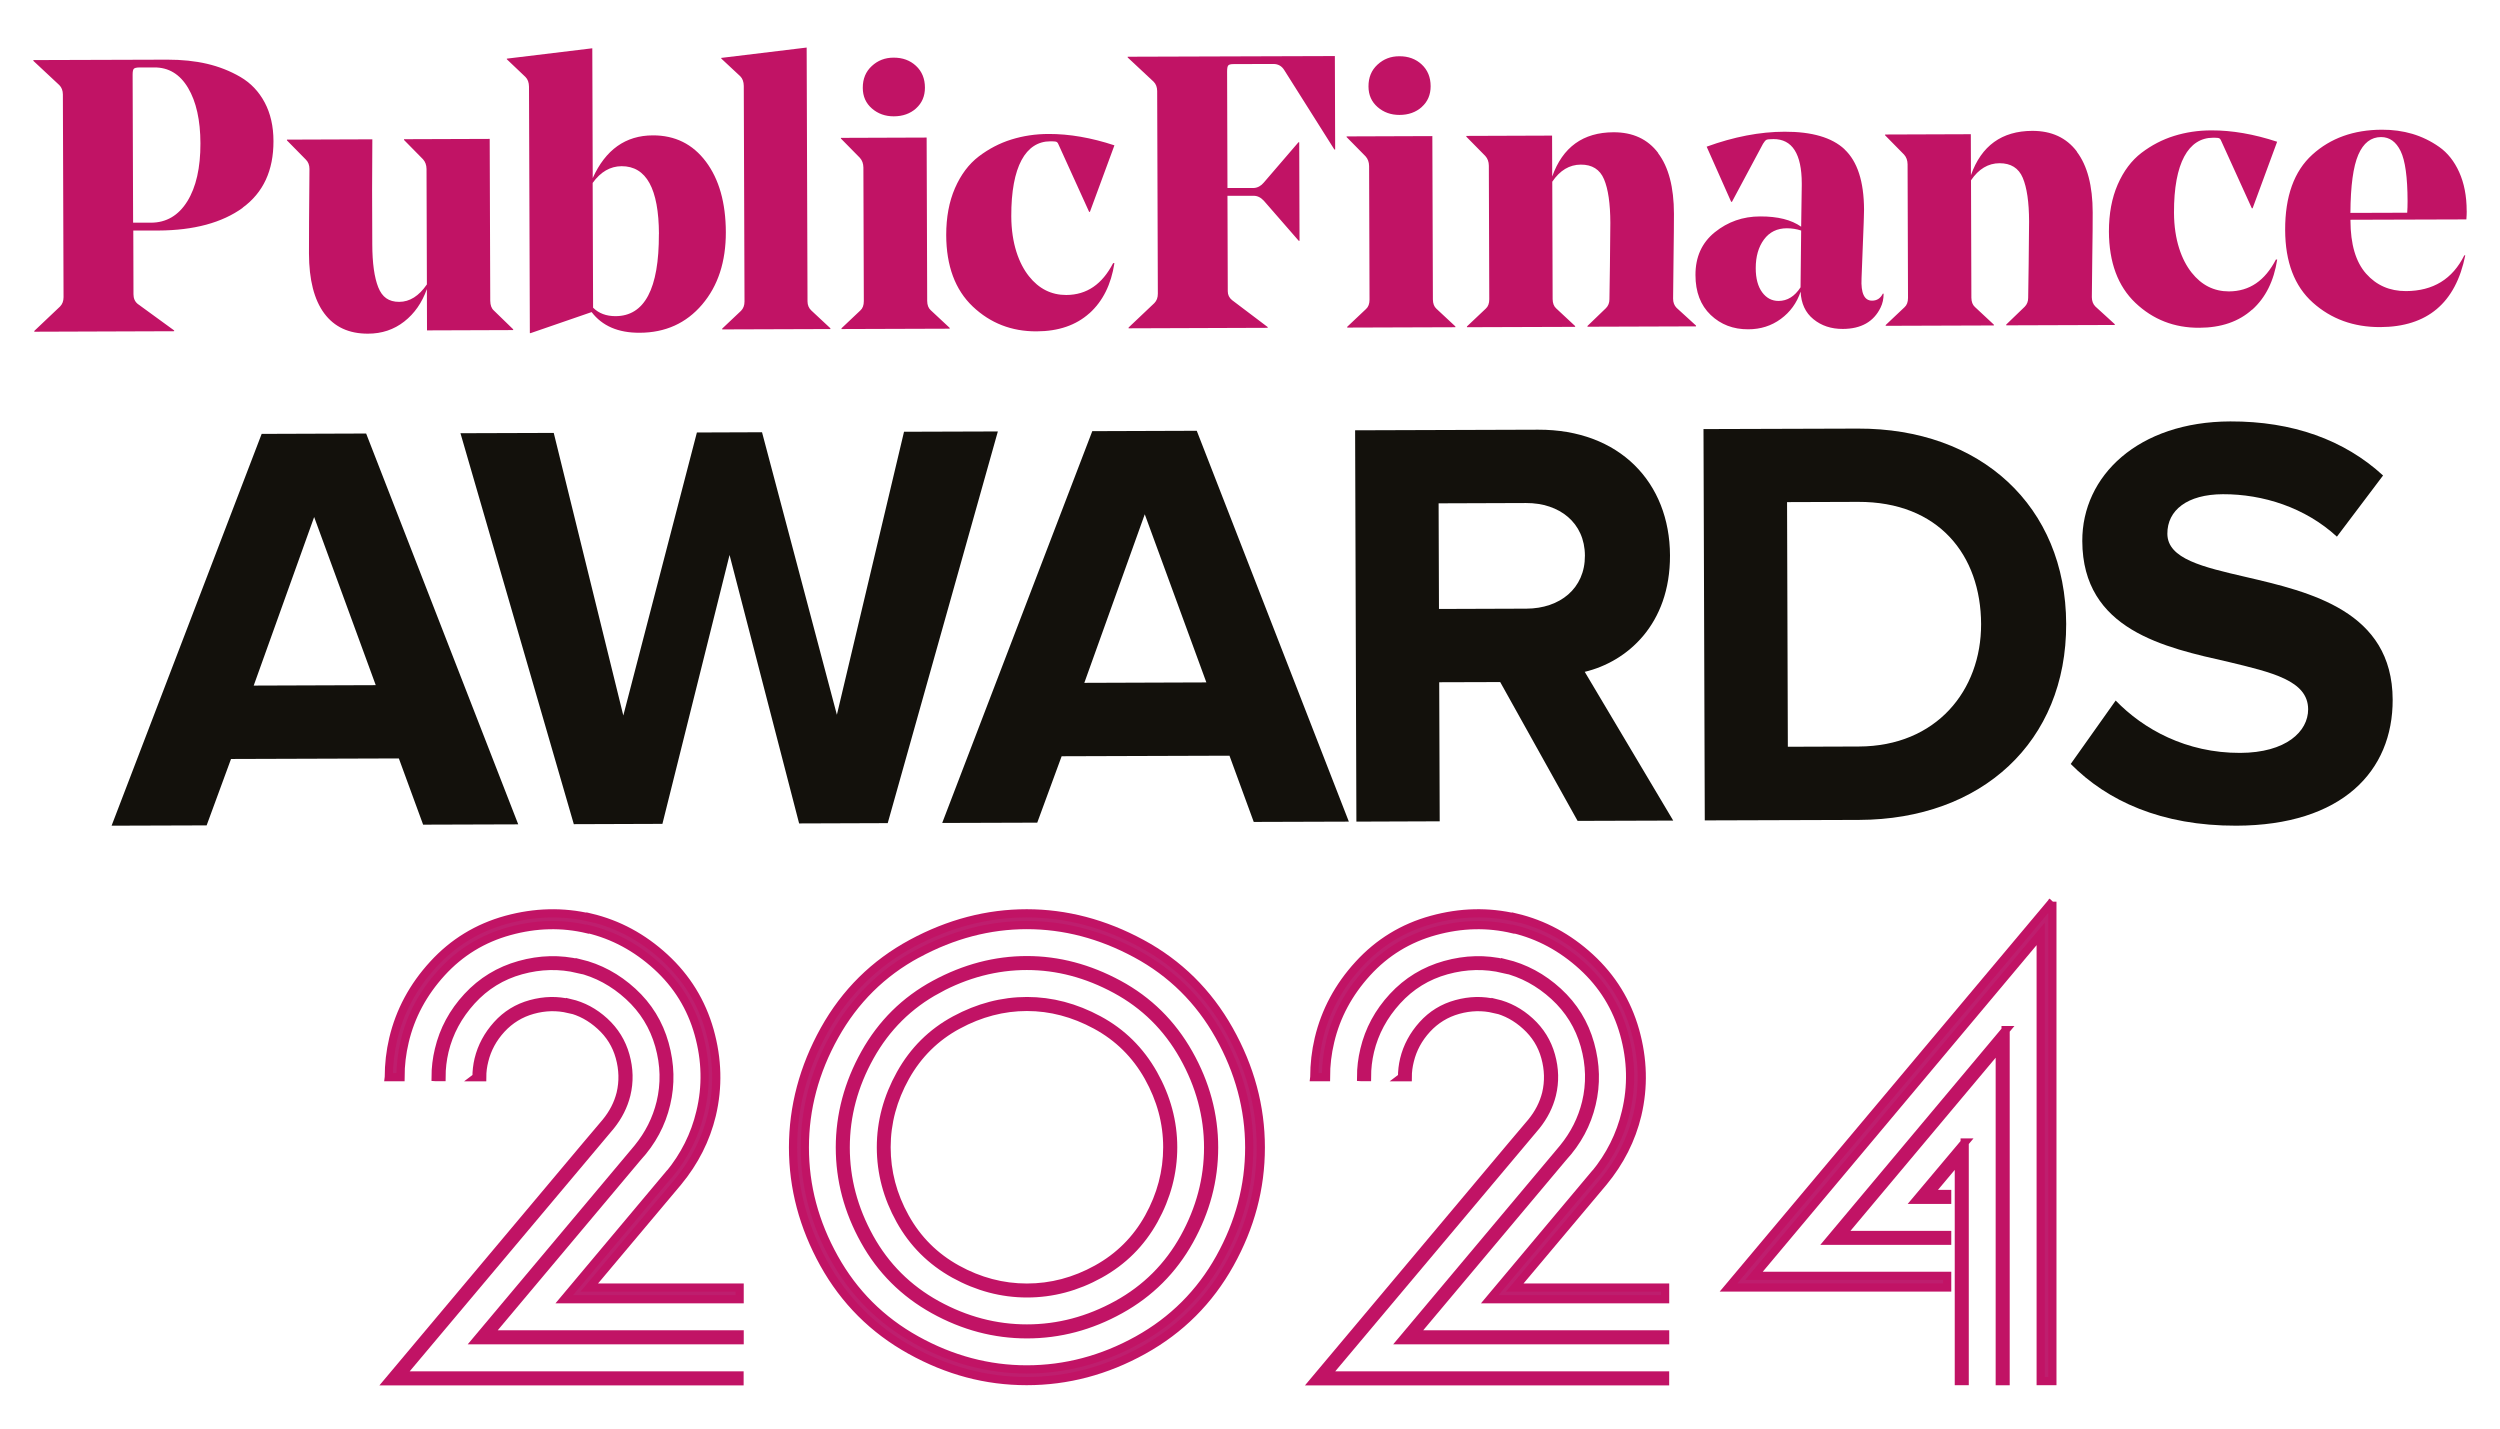 <svg xmlns="http://www.w3.org/2000/svg" xmlns:xlink="http://www.w3.org/1999/xlink" viewBox="0 0 411.11 234.92"><defs><style>      .cls-1 {        clip-path: url(#clippath);      }      .cls-2 {        fill: none;      }      .cls-2, .cls-3, .cls-4 {        stroke-width: 0px;      }      .cls-5 {        mix-blend-mode: screen;        opacity: .1;      }      .cls-6 {        clip-path: url(#clippath-1);      }      .cls-7 {        fill: #be1e6e;        stroke: #c11365;        stroke-miterlimit: 10;        stroke-width: 1.35px;      }      .cls-8 {        isolation: isolate;      }      .cls-3 {        fill: #13110c;      }      .cls-4 {        fill: #c11365;      }    </style><clipPath id="clippath"><rect class="cls-2" x="-91.94" y="-1666.65" width="3024" height="1431.53"></rect></clipPath><clipPath id="clippath-1"><rect class="cls-2" x="-91.94" y="-1666.65" width="3024" height="1431.53"></rect></clipPath><image id="image" width="5787" height="3858"></image></defs><g class="cls-8"><g id="Layer_1" data-name="Layer 1"><g class="cls-5"><g class="cls-1"><use transform="translate(-112.69 -1891.67) scale(.53)" xlink:href="#image"></use></g></g><g class="cls-5"><g class="cls-6"><use transform="translate(-112.69 -1891.67) scale(.53)" xlink:href="#image"></use></g></g><g><g><path class="cls-7" d="M78.36,177.12c0-.97.11-1.95.34-2.92.51-2.1,1.53-3.99,3.04-5.67,1.51-1.68,3.36-2.82,5.56-3.42,2.19-.6,4.34-.65,6.44-.13v-.04c2.1.49,3.99,1.5,5.67,3.04,1.68,1.54,2.83,3.4,3.44,5.58.61,2.18.67,4.33.15,6.46-.46,1.85-1.32,3.55-2.58,5.12l-34.5,41.04h55.69v.96h-57.77l32.61-38.84,3.19-3.77c1.18-1.44,1.99-3.01,2.42-4.73.46-1.95.41-3.94-.15-5.96-.56-2.03-1.63-3.74-3.19-5.15-1.54-1.41-3.27-2.35-5.19-2.81v.04c-1.95-.46-3.93-.41-5.94.15-2.01.56-3.73,1.62-5.14,3.15-1.41,1.54-2.34,3.27-2.81,5.19-.23.9-.35,1.81-.35,2.73h-.96ZM63.94,177.12c0-2.13.24-4.23.73-6.31,1.08-4.54,3.26-8.61,6.56-12.21,3.29-3.6,7.3-6.05,12.02-7.35,4.72-1.29,9.33-1.4,13.85-.33v-.04c4.54,1.08,8.61,3.27,12.21,6.58,3.6,3.31,6.06,7.31,7.39,12,1.32,4.69,1.44,9.32.36,13.88-.97,4.03-2.83,7.71-5.58,11.04l-14.58,17.35h24.73v1.92h-28.84l17.23-20.54h.04c2.51-3.05,4.22-6.46,5.11-10.23,1.03-4.23.93-8.52-.29-12.88-1.22-4.36-3.51-8.07-6.87-11.13-3.36-3.06-7.14-5.1-11.35-6.1l-.04.04c-4.18-1-8.46-.9-12.84.31-4.39,1.21-8.1,3.48-11.16,6.83-3.05,3.35-5.08,7.12-6.07,11.33-.46,1.92-.69,3.87-.69,5.85h-1.92ZM71.63,177.12c0-1.51.18-3.01.54-4.5.77-3.26,2.33-6.16,4.69-8.71s5.22-4.29,8.58-5.23c3.36-.94,6.65-1.02,9.88-.25v-.04c3.23.77,6.13,2.33,8.71,4.69,2.58,2.36,4.33,5.22,5.27,8.58.94,3.36,1.02,6.65.25,9.88-.77,3.28-2.34,6.22-4.73,8.81l-24.42,29.08h41.23v.96h-43.27l26.5-31.58c1.85-2.26,3.1-4.76,3.77-7.5.74-3.08.67-6.21-.23-9.39-.9-3.18-2.57-5.89-5.02-8.13-2.45-2.24-5.21-3.74-8.29-4.48v.04c-3.08-.74-6.21-.67-9.4.21-3.19.88-5.9,2.55-8.13,5-2.23,2.45-3.72,5.21-4.46,8.29-.33,1.41-.5,2.83-.5,4.27h-.96Z"></path><path class="cls-7" d="M168.84,150.19c6.46,0,12.76,1.65,18.88,4.96,6.13,3.31,10.93,8.04,14.4,14.21,3.47,6.17,5.21,12.61,5.21,19.33s-1.69,13.04-5.08,19.13c-3.39,6.09-8.13,10.83-14.23,14.21-6.1,3.39-12.5,5.08-19.19,5.08s-13.01-1.69-19.11-5.08c-6.1-3.38-10.84-8.12-14.23-14.21-3.38-6.09-5.08-12.47-5.08-19.13s1.72-13.16,5.15-19.33c3.44-6.17,8.22-10.9,14.35-14.21,6.13-3.31,12.44-4.96,18.92-4.96ZM150.88,156.83c-5.82,3.14-10.36,7.64-13.63,13.5-3.27,5.86-4.9,11.98-4.9,18.36s1.61,12.39,4.83,18.17c3.22,5.78,7.72,10.28,13.52,13.5,5.8,3.22,11.85,4.83,18.15,4.83s12.44-1.61,18.23-4.83c5.79-3.22,10.3-7.72,13.52-13.5,3.22-5.78,4.83-11.84,4.83-18.17s-1.65-12.51-4.94-18.36c-3.29-5.86-7.85-10.36-13.67-13.5-5.82-3.14-11.81-4.71-17.96-4.71s-12.14,1.57-17.96,4.71ZM168.88,157.89c5.15,0,10.18,1.33,15.08,3.98,4.9,2.65,8.74,6.44,11.52,11.36,2.78,4.92,4.17,10.08,4.17,15.46s-1.35,10.44-4.06,15.31c-2.71,4.87-6.5,8.66-11.38,11.36-4.88,2.71-9.99,4.06-15.33,4.06s-10.44-1.35-15.33-4.06c-4.88-2.71-8.68-6.49-11.38-11.36-2.71-4.87-4.06-9.97-4.06-15.31s1.38-10.54,4.13-15.46,6.58-8.71,11.48-11.36c4.9-2.65,9.95-3.98,15.15-3.98ZM154.19,162.69c-4.74,2.56-8.45,6.24-11.12,11.02-2.67,4.78-4,9.78-4,14.98s1.31,10.1,3.92,14.83c2.62,4.73,6.3,8.4,11.04,11.02,4.74,2.61,9.69,3.92,14.84,3.92s10.1-1.31,14.84-3.92c4.74-2.61,8.42-6.29,11.04-11.02,2.61-4.73,3.92-9.67,3.92-14.83s-1.35-10.2-4.04-14.98c-2.69-4.78-6.41-8.45-11.16-11.02s-9.61-3.85-14.61-3.85-9.95,1.28-14.69,3.85ZM168.88,164.62c4.02,0,7.95,1.03,11.79,3.1,3.83,2.06,6.83,5.03,9,8.88,2.17,3.86,3.25,7.88,3.25,12.06s-1.06,8.17-3.17,11.98c-2.12,3.81-5.08,6.77-8.9,8.88-3.82,2.12-7.81,3.17-11.96,3.17s-8.14-1.06-11.96-3.17c-3.82-2.12-6.79-5.08-8.9-8.88-2.12-3.81-3.17-7.8-3.17-11.98s1.08-8.2,3.23-12.06c2.15-3.86,5.14-6.82,8.96-8.88,3.82-2.06,7.77-3.1,11.85-3.1ZM157.51,168.56c-3.68,1.99-6.55,4.83-8.62,8.52-2.06,3.69-3.1,7.55-3.1,11.58s1.01,7.87,3.04,11.52c2.03,3.65,4.87,6.49,8.54,8.52,3.67,2.03,7.5,3.04,11.5,3.04s7.83-1.01,11.5-3.04c3.67-2.03,6.51-4.87,8.54-8.52,2.02-3.65,3.04-7.49,3.04-11.52s-1.04-7.88-3.11-11.58c-2.08-3.69-4.96-6.53-8.64-8.52s-7.45-2.98-11.33-2.98-7.68.99-11.36,2.98Z"></path><path class="cls-7" d="M230.56,177.12c0-.97.11-1.95.34-2.92.51-2.1,1.53-3.99,3.04-5.67,1.51-1.68,3.36-2.82,5.56-3.42,2.19-.6,4.34-.65,6.44-.13v-.04c2.1.49,3.99,1.5,5.67,3.04,1.68,1.54,2.83,3.4,3.44,5.58.61,2.18.67,4.33.15,6.46-.46,1.85-1.32,3.55-2.58,5.12l-34.5,41.04h55.69v.96h-57.77l32.61-38.84,3.19-3.77c1.18-1.44,1.99-3.01,2.42-4.73.46-1.95.41-3.94-.15-5.96-.56-2.03-1.63-3.74-3.19-5.15-1.54-1.41-3.27-2.35-5.19-2.81v.04c-1.95-.46-3.93-.41-5.94.15-2.01.56-3.73,1.62-5.14,3.15-1.41,1.54-2.34,3.27-2.81,5.19-.23.9-.35,1.81-.35,2.73h-.96ZM216.13,177.12c0-2.13.24-4.23.73-6.31,1.08-4.54,3.26-8.61,6.56-12.21,3.29-3.6,7.3-6.05,12.02-7.35s9.33-1.4,13.85-.33v-.04c4.54,1.08,8.61,3.27,12.21,6.58,3.6,3.31,6.06,7.31,7.39,12,1.32,4.69,1.44,9.32.36,13.88-.97,4.03-2.83,7.71-5.58,11.04l-14.58,17.35h24.73v1.92h-28.84l17.23-20.54h.04c2.51-3.05,4.22-6.46,5.11-10.23,1.03-4.23.93-8.52-.29-12.88-1.22-4.36-3.51-8.07-6.87-11.13-3.36-3.06-7.14-5.1-11.35-6.1l-.04.04c-4.18-1-8.46-.9-12.84.31-4.39,1.21-8.1,3.48-11.16,6.83-3.05,3.35-5.08,7.12-6.07,11.33-.46,1.92-.69,3.87-.69,5.85h-1.92ZM223.82,177.12c0-1.51.18-3.01.54-4.5.77-3.26,2.33-6.16,4.69-8.71,2.36-2.55,5.22-4.29,8.58-5.23,3.36-.94,6.65-1.02,9.88-.25v-.04c3.23.77,6.13,2.33,8.71,4.69,2.58,2.36,4.33,5.22,5.27,8.58.94,3.36,1.02,6.65.25,9.88-.77,3.28-2.34,6.22-4.73,8.81l-24.42,29.08h41.23v.96h-43.27l26.5-31.58c1.85-2.26,3.1-4.76,3.77-7.5.74-3.08.67-6.21-.23-9.39-.9-3.18-2.57-5.89-5.02-8.13-2.45-2.24-5.21-3.74-8.29-4.48v.04c-3.08-.74-6.21-.67-9.4.21-3.19.88-5.9,2.55-8.13,5-2.23,2.45-3.72,5.21-4.46,8.29-.33,1.41-.5,2.83-.5,4.27h-.96Z"></path><path class="cls-7" d="M337.5,148.27v78.84h-1.92v-73.54l-47.15,56.23h31.77v1.92h-35.96l53.27-63.46ZM329.81,169.39v57.73h-.96v-55.04l-26,31h17.35v.96h-19.42l29.04-34.65ZM323.08,187.88v39.23h-.96v-36.58l-4.88,5.81h2.96v.96h-5.04l7.92-9.42Z"></path></g><g><path class="cls-3" d="M69.58,135.61l-3.99-10.89-27.6.09-4.01,10.92-15.63.05,24.68-64.43,17.18-.06,25.01,64.27-15.63.05ZM51.66,85.02l-9.94,27.72,20.07-.07-10.13-27.65Z"></path><path class="cls-3" d="M131.41,135.41l-11.44-44.15-11.04,44.22-14.57.05-18.64-64.29,15.34-.05,11.44,46.47,12.1-46.54,10.71-.04,12.31,46.46,11.04-46.54,15.43-.05-18.11,64.41-14.57.05Z"></path><path class="cls-3" d="M206.17,135.16l-3.99-10.89-27.6.09-4.01,10.92-15.63.05,24.68-64.43,17.18-.06,25.01,64.27-15.63.05ZM188.25,84.57l-9.94,27.72,20.07-.07-10.13-27.65Z"></path><path class="cls-3" d="M259.42,134.98l-12.72-22.82-10.03.03.08,22.87-13.7.05-.21-64.35,30.1-.1c13.41-.04,21.64,8.71,21.68,20.67.04,11.38-7.08,17.49-14.02,19.15l14.55,24.46-15.73.05ZM260.63,91.37c-.02-5.4-4.18-8.67-9.68-8.65l-14.38.05.06,17.37,14.38-.05c5.5-.02,9.64-3.31,9.62-8.72Z"></path><path class="cls-3" d="M280.34,134.91l-.21-64.35,25.38-.08c20.16-.07,34.2,12.72,34.26,32.11.06,19.39-13.88,32.17-34.05,32.24l-25.38.08ZM325.78,102.63c-.04-11.38-7.01-20.14-20.23-20.1l-11.68.04.13,40.23,11.68-.04c12.74-.04,20.13-9.23,20.1-20.13Z"></path><path class="cls-3" d="M340.51,125.64l7.4-10.44c4.55,4.71,11.6,8.64,20.48,8.61,7.53-.03,11.18-3.51,11.17-7.18-.02-4.73-6-6.06-13.05-7.77-10.52-2.38-24.04-5.23-24.09-19.89-.04-10.71,9.19-19.62,24.34-19.67,10.22-.03,18.73,3.02,25.12,8.89l-7.59,10.06c-5.23-4.81-12.18-7-18.74-6.98-5.88.02-9.16,2.64-9.14,6.5.01,4.15,5.9,5.48,12.86,7.1,10.62,2.47,24.14,5.61,24.19,20.18.04,11.77-8.33,20.67-25.69,20.73-12.35.04-21.24-4.08-27.24-10.14Z"></path></g><g><path class="cls-4" d="M394.77,24.85c.75,1.54,1.13,4.28,1.14,8.22,0,.72-.02,1.36-.06,1.91l-9.34.03c.03-4.45.46-7.63,1.3-9.57.84-1.93,2.09-2.9,3.74-2.9,1.4,0,2.47.77,3.22,2.31M405.63,34.69c0-2.46-.42-4.58-1.23-6.38-.81-1.8-1.91-3.18-3.29-4.15-1.38-.97-2.85-1.68-4.42-2.15-1.57-.46-3.24-.69-5.02-.68-4.62.02-8.42,1.38-11.42,4.1-3,2.72-4.49,6.86-4.47,12.4.02,5.25,1.53,9.23,4.55,11.93,3.02,2.7,6.7,4.04,11.07,4.03,7.75-.03,12.42-3.96,14-11.8h-.16c-1.94,3.9-5.11,5.86-9.6,5.88-2.67,0-4.85-.95-6.55-2.87-1.7-1.92-2.56-4.83-2.57-8.73v-.13s19.06-.06,19.06-.06c.04-.51.06-.97.06-1.4M370.37,50.92c2.2-1.98,3.56-4.72,4.1-8.24h-.21c-1.81,3.48-4.33,5.22-7.72,5.24-2.46,0-4.5-1.02-6.14-3.09-1.64-2.07-2.88-5.35-2.9-9.84-.03-8.22,2.39-12.33,6.41-12.34h.32c.38,0,.64.04.76.12.13.09.26.3.38.63l4.93,10.85h.13s4.03-10.94,4.03-10.94c-3.82-1.26-7.42-1.88-10.81-1.87-2.16,0-4.2.31-6.13.91-1.93.6-3.71,1.53-5.36,2.78-1.65,1.26-2.95,3-3.92,5.22-.97,2.23-1.44,4.8-1.44,7.72.02,5.08,1.47,8.99,4.36,11.74,2.89,2.74,6.39,4.11,10.49,4.09,3.6-.01,6.5-1.01,8.69-2.98M341.54,24.93c-1.72-2.28-4.17-3.42-7.35-3.41-5,.02-8.36,2.44-10.08,7.28l-.02-6.73-14.1.05v.13s3.12,3.17,3.12,3.17c.38.42.57.95.58,1.59l.07,21.98c0,.68-.19,1.19-.57,1.53l-3.1,2.93v.13s17.79-.06,17.79-.06v-.13s-3.12-2.91-3.12-2.91c-.38-.34-.57-.85-.58-1.52l-.06-19.31c1.26-1.87,2.83-2.8,4.69-2.81,1.86,0,3.14.79,3.82,2.4.68,1.61,1.03,4,1.04,7.17,0,1.19-.02,3.55-.07,7.08-.05,3.54-.08,5.37-.08,5.49,0,.59-.19,1.08-.57,1.46l-3.04,2.93v.13s17.85-.06,17.85-.06v-.13s-3.19-2.91-3.19-2.91c-.38-.38-.57-.89-.58-1.52,0-.72.02-2.85.07-6.38.05-3.54.08-6.07.07-7.59-.01-4.36-.88-7.68-2.61-9.96M296.19,37.92l-.1,9.27v.06c-.97,1.49-2.17,2.23-3.61,2.24-1.1,0-2-.47-2.7-1.42-.7-.95-1.06-2.27-1.06-3.97,0-1.91.44-3.47,1.35-4.71.91-1.23,2.16-1.85,3.77-1.85.8,0,1.59.12,2.35.37M303.33,24.55c-2.08-1.94-5.37-2.9-9.86-2.89-4.07.01-8.34.83-12.82,2.46l4.03,9.07h.13s5.11-9.55,5.11-9.55c.21-.34.39-.55.54-.64.15-.08.54-.13,1.17-.13,3.09-.01,4.65,2.42,4.66,7.29v.32s-.1,6.8-.1,6.8c-1.61-1.14-3.86-1.7-6.74-1.69-2.84,0-5.32.88-7.46,2.6-2.13,1.72-3.19,4.07-3.18,7.03,0,2.8.84,4.98,2.5,6.57,1.66,1.58,3.71,2.37,6.17,2.36,2.03,0,3.82-.57,5.36-1.7,1.54-1.13,2.63-2.62,3.26-4.49.09,1.95.79,3.46,2.11,4.53,1.32,1.08,2.93,1.61,4.83,1.6,3.01-.01,5.08-1.18,6.21-3.51.34-.68.5-1.44.5-2.29h-.13c-.38.76-.97,1.15-1.77,1.15-1.27,0-1.85-1.22-1.73-3.68l.35-9.02s0-.37.03-.98c.02-.61.03-1.05.03-1.3-.02-4.62-1.09-7.92-3.21-9.9M272.68,25.16c-1.72-2.28-4.17-3.42-7.35-3.41-5,.02-8.36,2.44-10.08,7.28l-.02-6.73-14.1.05v.13s3.12,3.17,3.12,3.17c.38.42.57.95.58,1.59l.07,21.98c0,.68-.19,1.19-.57,1.53l-3.1,2.93v.13s17.79-.06,17.79-.06v-.13s-3.12-2.91-3.12-2.91c-.38-.34-.57-.85-.58-1.52l-.06-19.31c1.26-1.87,2.83-2.8,4.69-2.81s3.14.79,3.82,2.4c.68,1.61,1.03,4,1.04,7.17,0,1.19-.02,3.55-.07,7.08-.05,3.54-.08,5.37-.08,5.49,0,.59-.19,1.08-.57,1.46l-3.04,2.93v.13s17.85-.06,17.85-.06v-.13s-3.19-2.91-3.19-2.91c-.38-.38-.58-.89-.58-1.52,0-.72.02-2.85.07-6.38.05-3.54.07-6.07.07-7.59-.01-4.36-.88-7.68-2.61-9.96M221.44,22.54l3.12,3.17c.38.42.57.95.58,1.59l.07,21.98c0,.68-.19,1.19-.57,1.53l-3.1,2.93v.13s17.79-.06,17.79-.06v-.13s-3.12-2.91-3.12-2.91c-.38-.34-.57-.85-.58-1.52l-.09-26.87-14.1.05v.13ZM233.81,17.58c.97-.87,1.45-2.01,1.45-3.4,0-1.48-.5-2.68-1.47-3.58-.98-.91-2.21-1.36-3.69-1.35-1.4,0-2.59.46-3.58,1.38-.99.91-1.49,2.11-1.48,3.59,0,1.4.51,2.53,1.5,3.39,1,.87,2.2,1.29,3.59,1.29,1.48,0,2.71-.44,3.68-1.31M185.44,9.32v.13s4.27,3.99,4.27,3.99c.38.38.57.89.58,1.52l.11,33.35c0,.64-.19,1.14-.57,1.53l-4.24,4.02v.13s22.87-.08,22.87-.08v-.13s-5.86-4.43-5.86-4.43c-.47-.38-.7-.87-.7-1.46l-.05-15.69h4.26c.64-.02,1.21.26,1.72.81l5.74,6.59h.13s-.05-16.2-.05-16.2h-.13s-5.7,6.63-5.7,6.63c-.46.55-1.01.85-1.65.89h-4.32s-.06-19.17-.06-19.17c0-.51.06-.84.19-.99.13-.15.42-.22.89-.22l6.54-.02c.76,0,1.36.33,1.78,1.01l8.24,13.06h.13s-.05-15.37-.05-15.37l-34.05.11Z"></path><path class="cls-4" d="M179.16,51.51c2.19-1.98,3.56-4.72,4.1-8.24h-.21c-1.81,3.48-4.32,5.22-7.71,5.24-2.46,0-4.5-1.02-6.14-3.09-1.64-2.07-2.88-5.35-2.9-9.84-.03-8.22,2.39-12.33,6.41-12.34h.32c.38,0,.64.04.76.12.13.08.26.3.38.63l4.93,10.85h.13s4.03-10.94,4.03-10.94c-3.82-1.26-7.42-1.88-10.81-1.87-2.16,0-4.2.31-6.13.91-1.93.6-3.71,1.53-5.36,2.78-1.65,1.26-2.95,3-3.92,5.22-.97,2.23-1.44,4.8-1.44,7.72.02,5.08,1.47,8.99,4.36,11.74,2.89,2.74,6.39,4.11,10.5,4.09,3.6-.01,6.5-1.01,8.69-2.98M138.28,22.78l3.12,3.17c.38.42.57.95.58,1.59l.07,21.98c0,.68-.19,1.19-.57,1.53l-3.1,2.93v.13s17.79-.06,17.79-.06v-.13s-3.12-2.91-3.12-2.91c-.38-.34-.57-.84-.58-1.52l-.09-26.87-14.1.05v.13ZM150.65,17.81c.97-.87,1.45-2.01,1.45-3.4,0-1.48-.5-2.68-1.47-3.58-.98-.91-2.21-1.36-3.69-1.35-1.4,0-2.59.46-3.58,1.38-.99.91-1.49,2.11-1.48,3.59,0,1.4.51,2.53,1.5,3.39,1,.87,2.2,1.29,3.59,1.29,1.48,0,2.71-.44,3.68-1.31M118.61,9.5v.13s3.12,2.91,3.12,2.91c.38.38.57.91.58,1.59l.12,35.45c0,.64-.19,1.14-.57,1.53l-3.1,2.93v.13s17.79-.06,17.79-.06v-.13s-3.12-2.91-3.12-2.91c-.42-.38-.64-.89-.64-1.52l-.14-41.73-14.03,1.7ZM108.35,38.5c.03,8.98-2.35,13.48-7.13,13.49-1.52,0-2.75-.46-3.69-1.39l-.07-20.52c1.31-1.82,2.89-2.74,4.76-2.75,4.07-.01,6.11,3.71,6.14,11.16M83.35,9.62v.13s3.06,2.91,3.06,2.91c.38.38.57.91.58,1.59l.14,40.53h.13s10.03-3.46,10.03-3.46c1.74,2.28,4.37,3.42,7.89,3.4,4.23-.01,7.66-1.56,10.28-4.64,2.62-3.08,3.91-7.05,3.9-11.92-.02-4.83-1.11-8.69-3.28-11.58-2.17-2.89-5.08-4.33-8.72-4.32-4.49.01-7.78,2.36-9.89,7.02l-.07-21.34-14.03,1.7ZM66.44,22.89v.13s3.12,3.17,3.12,3.17c.38.42.57.95.58,1.59l.06,18.99c-1.31,1.91-2.83,2.87-4.56,2.87s-2.8-.79-3.44-2.4c-.64-1.61-.97-3.96-.98-7.05l-.03-8.89.04-8.39-14.04.05v.13s3.12,3.17,3.12,3.17c.38.38.58.89.58,1.52-.06,6.86-.09,11.5-.08,13.91.01,4.32.85,7.6,2.51,9.84,1.66,2.24,4.06,3.35,7.19,3.34,2.29,0,4.27-.67,5.96-1.99,1.69-1.32,2.93-3.1,3.73-5.35l.02,6.8,14.17-.05v-.13s-3.19-3.1-3.19-3.1c-.38-.34-.57-.87-.58-1.59l-.09-26.62-14.1.05ZM22,11.32c.13-.15.44-.22.95-.23h2.41c2.37-.02,4.23,1.11,5.57,3.37,1.34,2.26,2.02,5.3,2.03,9.11.01,4.02-.71,7.2-2.16,9.54-1.45,2.33-3.45,3.51-5.99,3.51h-2.92s-.08-24.32-.08-24.32c0-.51.06-.84.19-.98M39.89,34.16c3.4-2.47,5.09-6.12,5.08-10.94,0-2.46-.49-4.58-1.45-6.38-.96-1.8-2.29-3.19-3.98-4.18-1.7-.99-3.53-1.71-5.5-2.17-1.97-.46-4.14-.68-6.51-.68l-22.04.07v.13s4.27,3.99,4.27,3.99c.38.38.57.89.58,1.52l.11,33.35c0,.64-.19,1.14-.57,1.53l-4.24,4.02v.13s23-.08,23-.08v-.13s-5.99-4.36-5.99-4.36c-.47-.38-.7-.91-.7-1.59l-.03-10.48h4.13c5.84-.03,10.47-1.28,13.87-3.74"></path></g></g></g></g></svg>